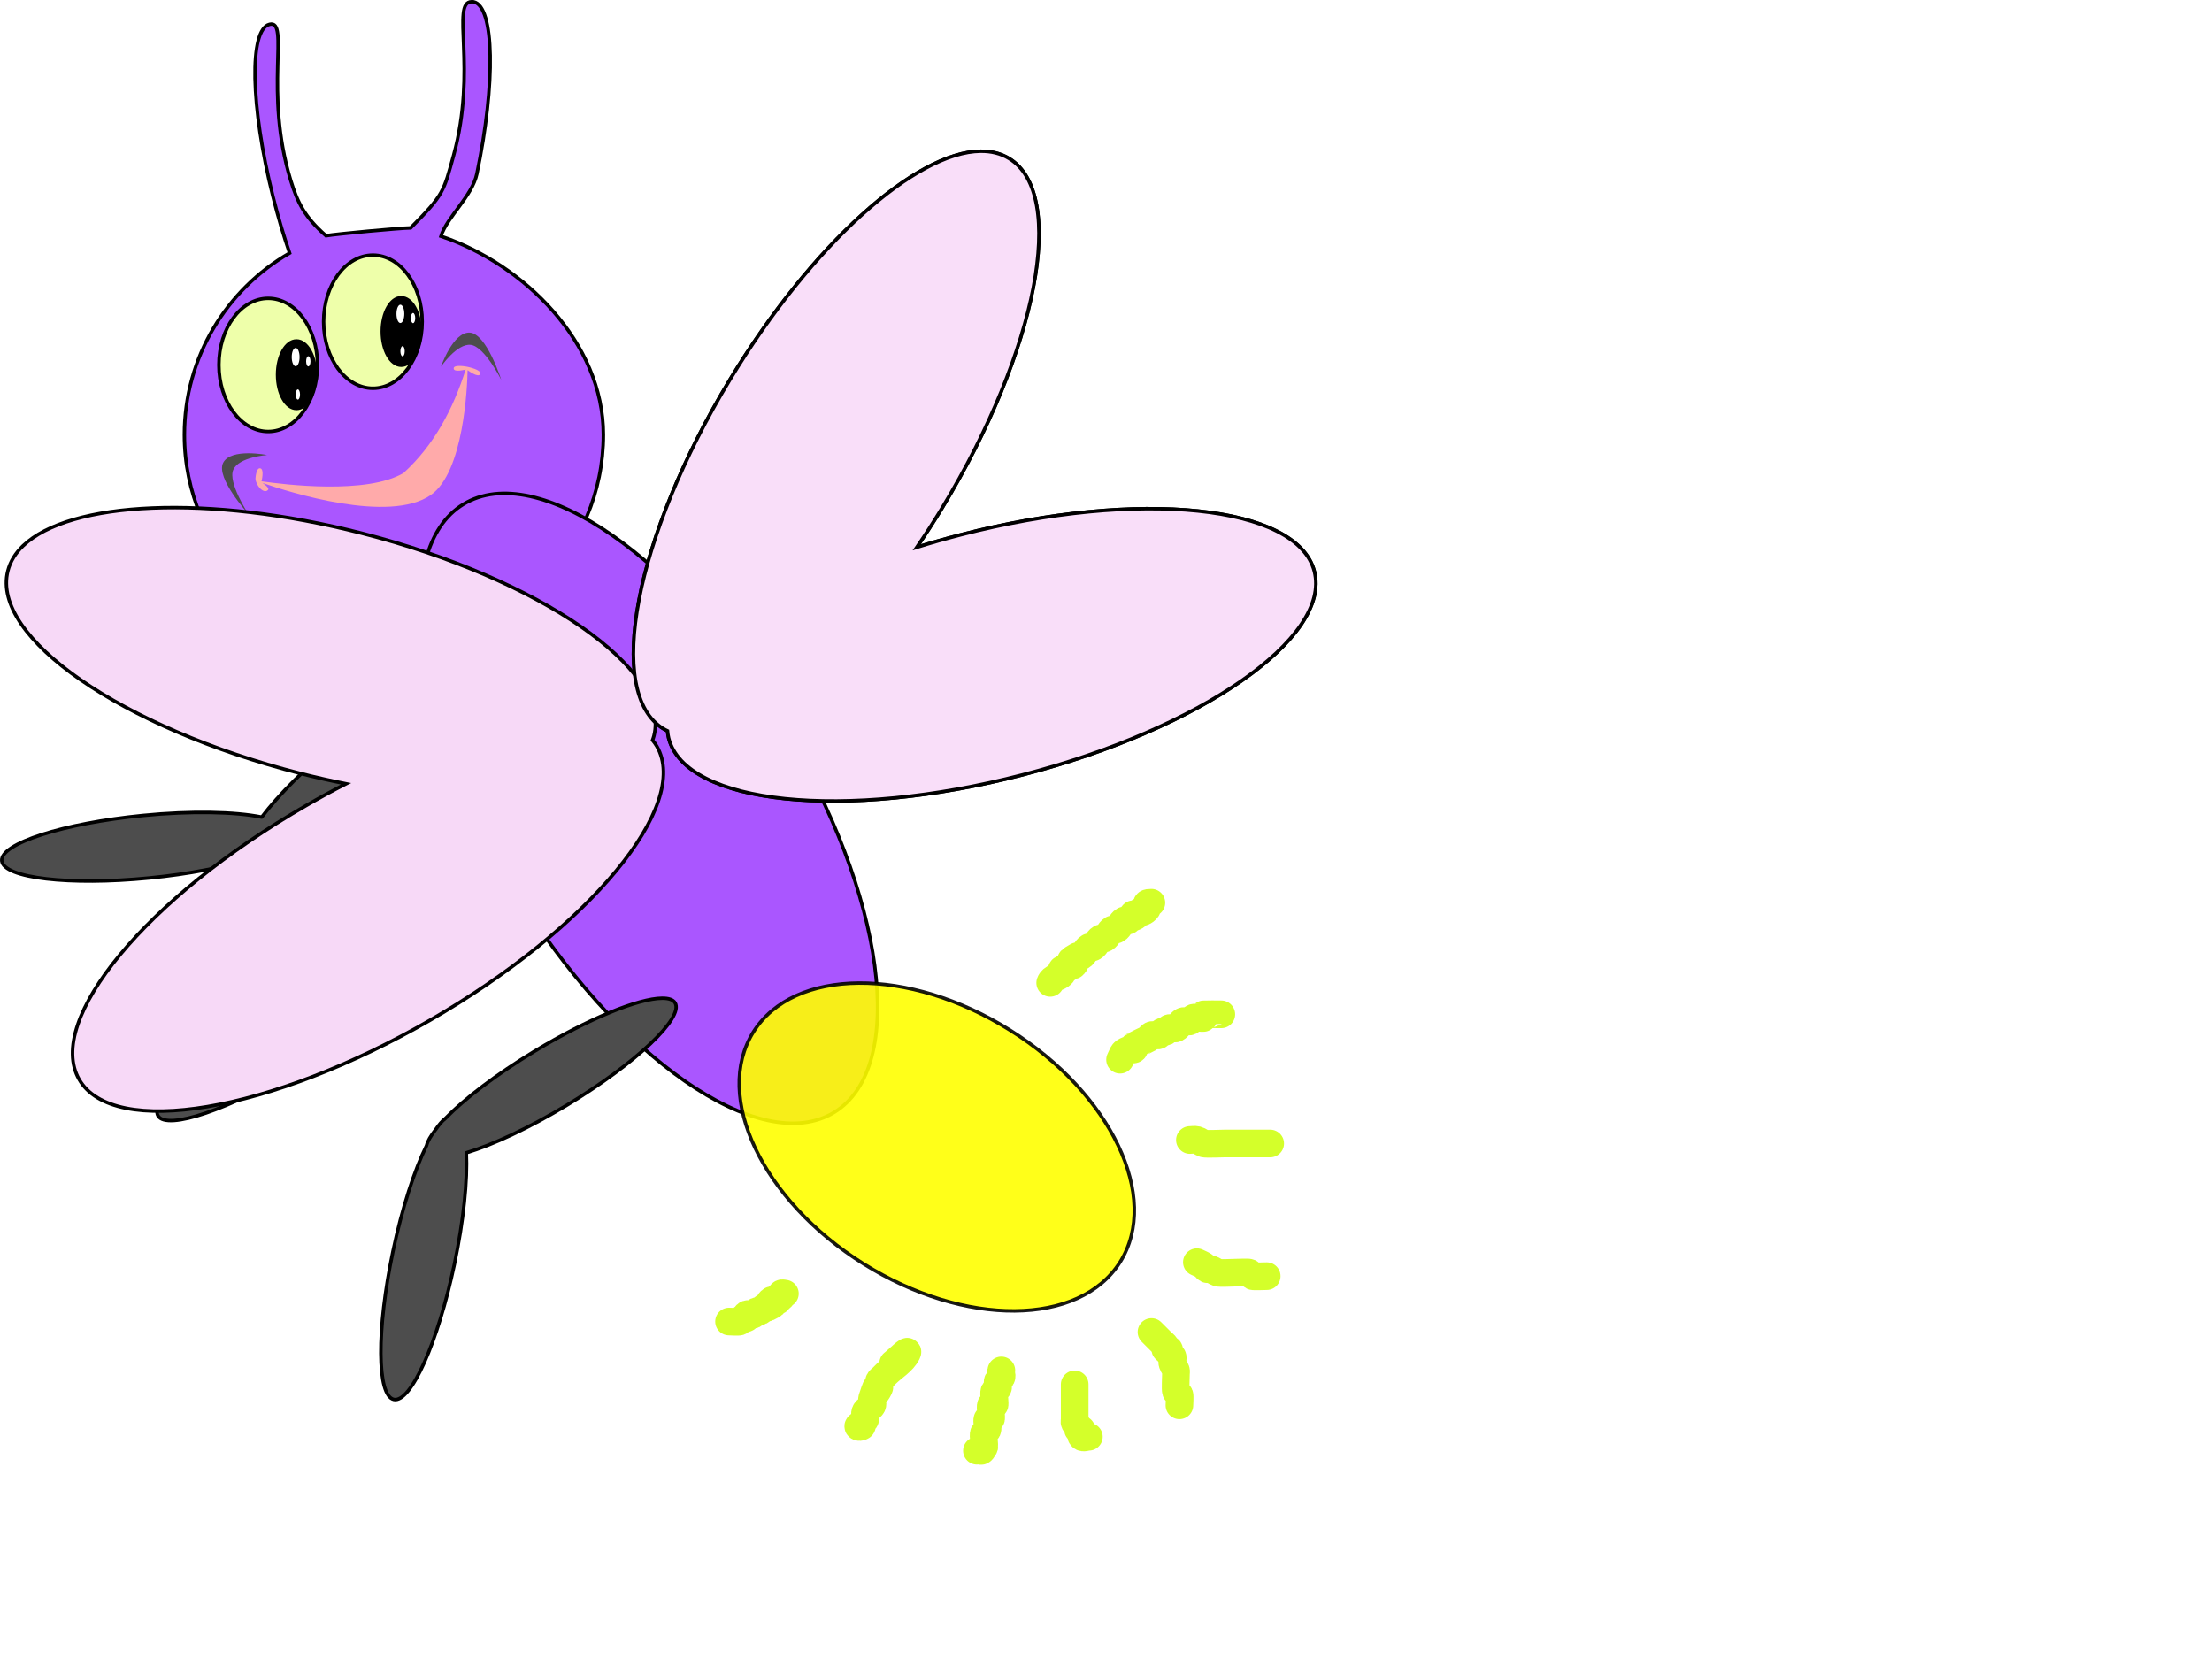 <?xml version="1.0"?><svg width="640" height="480" xmlns="http://www.w3.org/2000/svg">
 <defs>
  <filter color-interpolation-filters="sRGB" height="1.276" y="-0.138" width="1.216" x="-0.108" id="filter3834">
   <feGaussianBlur id="feGaussianBlur3836" stdDeviation="0.785"/>
  </filter>
  <filter color-interpolation-filters="sRGB" height="1.216" y="-0.108" width="1.289" x="-0.145" id="filter3838">
   <feGaussianBlur id="feGaussianBlur3840" stdDeviation="0.785"/>
  </filter>
  <filter id="path3853_blur">
   <feGaussianBlur stdDeviation="0.1"/>
  </filter>
 </defs>
 <g>
  <title>Layer 1</title>
  <path fill="#aa56ff" fill-rule="evenodd" stroke="#000000" id="path2816" d="m136.447,0.501c-6.013,0.068 1.65,19.488 -5.219,44.504c-2.869,10.45 -2.849,11.33 -12.411,20.929c-3.234,0.045 -21.408,1.74 -24.5,2.272c-6.16,-5.39 -8.252,-9.599 -10.237,-16.116c-7.799,-25.618 -0.148,-46.544 -6.103,-45.058c-5.954,1.486 -5.515,23.737 0.969,49.719c1.465,5.869 3.101,11.4 4.844,16.469c-18.185,10.462 -30.437,30.077 -30.437,52.562c0,33.474 27.12,60.625 60.594,60.625c33.474,0 60.625,-27.151 60.625,-60.625c0,-26.709 -23.008,-49.364 -46.996,-57.438c1.714,-5.507 9.047,-11.593 10.402,-18.062c5.49,-26.21 5.069,-48.492 -0.938,-49.75c-0.188,-0.039 -0.4,-0.033 -0.594,-0.031l0,-0z"/>
  <path fill="#aa56ff" fill-rule="evenodd" stroke="#000000" stroke-linecap="round" stroke-linejoin="round" stroke-miterlimit="4" stroke-dashoffset="0" d="m226.512,210.21c29.623,48.587 36.26,98.568 14.825,111.637c-21.435,13.069 -62.826,-15.724 -92.449,-64.311c-29.623,-48.587 -36.26,-98.568 -14.825,-111.637c21.435,-13.069 62.826,15.724 92.449,64.311z" id="path2842"/>
  <path opacity="0.9" fill="#ffff00" fill-rule="evenodd" stroke="#000000" stroke-linecap="round" stroke-linejoin="round" stroke-miterlimit="4" stroke-dashoffset="0" d="m292.224,298.047c29.31,18.367 43.584,48.394 31.883,67.067c-11.702,18.673 -44.948,18.921 -74.258,0.554c-29.31,-18.367 -43.584,-48.394 -31.883,-67.067c11.702,-18.673 44.948,-18.921 74.258,-0.554z" id="path2844"/>
  <path fill="#4d4d4d" fill-rule="evenodd" stroke="#000000" stroke-linecap="round" stroke-linejoin="round" stroke-miterlimit="4" stroke-dashoffset="0" id="path2846" d="m133.884,193.814c-6.084,-0.1 -20.64,8.031 -35.781,20.375c-9.696,7.904 -17.612,15.905 -22.375,22.219c-7.786,-1.567 -20.322,-1.848 -34.375,-0.469c-23.042,2.262 -41.334,8.128 -40.844,13.125c0.49,4.997 19.583,7.23 42.625,4.969c11.587,-1.137 21.946,-3.167 29.344,-5.562c7.501,-2.392 20.721,-6.814 37.125,-20.188c17.945,-14.63 29.923,-29.64 26.75,-33.531c-0.496,-0.608 -1.342,-0.919 -2.469,-0.938z"/>
  <path fill="#4d4d4d" fill-rule="evenodd" stroke="#000000" stroke-linecap="round" stroke-linejoin="round" stroke-miterlimit="4" stroke-dashoffset="0" id="path2846-4" d="m147.447,216.595c-5.314,0.51 -16.798,13.958 -27.188,32.188c-6.752,11.846 -11.515,23.047 -13.406,30.781c-7.66,2.164 -18.47,7.083 -29.844,13.906c-19.854,11.91 -33.864,25.069 -31.281,29.375c2.583,4.306 20.771,-1.871 40.625,-13.781c14.091,-8.453 25.204,-17.498 29.562,-23.594c5.761,-5.476 13.18,-15.502 20.125,-27.688c11.464,-20.115 17.237,-38.42 12.875,-40.906c-0.409,-0.233 -0.919,-0.334 -1.469,-0.281z"/>
  <path fill="#4d4d4d" fill-rule="evenodd" stroke="#000000" stroke-linecap="round" stroke-linejoin="round" stroke-miterlimit="4" stroke-dashoffset="0" id="path2846-48" d="m191.541,288.814c-6.831,0.064 -21.306,5.917 -36.782,15.281c-11.122,6.73 -20.401,13.827 -25.937,19.531c-0.01,0.01 -0.022,0.021 -0.031,0.031c-0.868,0.663 -1.778,1.737 -2.719,3.125c-0.04,0.059 -0.085,0.097 -0.125,0.157c-1.353,1.737 -2.23,3.253 -2.531,4.5c-3.501,7.121 -7.085,18.076 -9.719,30.593c-4.768,22.657 -4.664,41.841 0.25,42.875c4.913,1.035 12.763,-16.5 17.531,-39.156c2.672,-12.696 3.818,-24.28 3.438,-32.219c7.615,-2.267 18.165,-7.167 29.25,-13.875c19.808,-11.985 33.755,-25.204 31.156,-29.5c-0.569,-0.939 -1.869,-1.361 -3.781,-1.343l0,0z"/>
  <path fill="#eeffaa" fill-rule="evenodd" stroke="#000000" stroke-linecap="round" stroke-linejoin="round" stroke-miterlimit="4" stroke-dashoffset="0" d="m93.631,93.074c0,10.638 6.385,19.261 14.261,19.261c7.876,0 14.261,-8.624 14.261,-19.261c0,-10.638 -6.385,-19.261 -14.261,-19.261c-7.876,0 -14.261,8.624 -14.261,19.261z" id="path2906"/>
  <path fill="#000000" fill-rule="evenodd" stroke="#000000" stroke-linecap="round" stroke-linejoin="round" stroke-miterlimit="4" stroke-dashoffset="0" d="m110.604,95.906c0,5.392 2.453,9.764 5.478,9.764c3.025,0 5.478,-4.371 5.478,-9.764c0,-5.392 -2.453,-9.764 -5.478,-9.764c-3.025,0 -5.478,4.371 -5.478,9.764z" id="path2908"/>
  <path fill="#ffffff" fill-rule="evenodd" d="m114.706,90.81c0,1.464 0.509,2.652 1.136,2.652c0.628,0 1.136,-1.187 1.136,-2.652c0,-1.464 -0.509,-2.652 -1.136,-2.652c-0.628,0 -1.136,1.187 -1.136,2.652z" id="path2910"/>
  <path fill="#ffffff" fill-rule="evenodd" d="m118.873,92.03c0,0.814 0.283,1.473 0.631,1.473c0.349,0 0.631,-0.66 0.631,-1.473c0,-0.814 -0.283,-1.473 -0.631,-1.473c-0.349,0 -0.631,0.66 -0.631,1.473z" id="path2910-2"/>
  <path fill="#ffffff" fill-rule="evenodd" d="m115.842,101.627c0,0.814 0.283,1.473 0.631,1.473c0.349,0 0.631,-0.66 0.631,-1.473c0,-0.814 -0.283,-1.473 -0.631,-1.473c-0.349,0 -0.631,0.66 -0.631,1.473z" id="path2910-5"/>
  <path fill="#eeffaa" fill-rule="evenodd" stroke="#000000" stroke-linecap="round" stroke-linejoin="round" stroke-miterlimit="4" stroke-dashoffset="0" d="m63.332,105.585c0,10.638 6.385,19.261 14.261,19.261c7.876,0 14.261,-8.624 14.261,-19.261c0,-10.638 -6.385,-19.261 -14.261,-19.261c-7.876,0 -14.261,8.624 -14.261,19.261z" id="path2906-5"/>
  <path fill="#000000" fill-rule="evenodd" stroke="#000000" stroke-linecap="round" stroke-linejoin="round" stroke-miterlimit="4" stroke-dashoffset="0" d="m80.304,108.416c0,5.392 2.453,9.764 5.478,9.764c3.025,0 5.478,-4.371 5.478,-9.764c0,-5.392 -2.453,-9.764 -5.478,-9.764c-3.025,0 -5.478,4.371 -5.478,9.764z" id="path2908-1"/>
  <path fill="#ffffff" fill-rule="evenodd" d="m84.406,103.32c0,1.464 0.509,2.652 1.136,2.652c0.628,0 1.136,-1.187 1.136,-2.652c0,-1.464 -0.509,-2.652 -1.136,-2.652c-0.628,0 -1.136,1.187 -1.136,2.652z" id="path2910-7"/>
  <path fill="#ffffff" fill-rule="evenodd" d="m88.573,104.541c0,0.814 0.283,1.473 0.631,1.473c0.349,0 0.631,-0.66 0.631,-1.473c0,-0.814 -0.283,-1.473 -0.631,-1.473c-0.349,0 -0.631,0.66 -0.631,1.473z" id="path2910-2-1"/>
  <path fill="#ffffff" fill-rule="evenodd" d="m85.543,114.137c0,0.814 0.283,1.473 0.631,1.473c0.349,0 0.631,-0.66 0.631,-1.473c0,-0.814 -0.283,-1.473 -0.631,-1.473c-0.349,0 -0.631,0.66 -0.631,1.473z" id="path2910-5-1"/>
  <path fill="#ffaaaa" id="path2988" d="m133.228,105.876c-0.997,-0.035 -1.979,0.095 -1.969,0.719c0.02,1.248 3.469,0.312 3.469,0.312c-3.563,11.265 -9.099,21.862 -17.969,29.938c-10.559,6.307 -34.547,3.362 -41.094,2.406c0,0 0.878,-3.462 -0.344,-3.75c-1.252,-0.295 -1.406,3.013 -1.406,3.013c0.162,2.094 2.443,4.498 3.625,3.237c0.593,-0.633 -1.625,-2.031 -1.625,-2.031c7.749,2.688 36.636,11.826 48.688,3.531c9.611,-6.615 10.586,-31.472 10.688,-36.156c0,0 3.121,2.363 3.656,1.125c0.535,-1.238 -3.719,-2.094 -3.719,-2.094c0,0 -1.003,-0.215 -2,-0.25z"/>
  <path fill="#4d4d4d" filter="url(#filter3834)" id="path2990" d="m127.595,106.088c0,0 3.46,-10.128 8.334,-9.849c4.874,0.279 9.091,13.637 9.091,13.637c0,0 -4.849,-9.665 -8.839,-10.102c-3.99,-0.436 -8.586,6.313 -8.586,6.313z"/>
  <path fill="#4d4d4d" filter="url(#filter3838)" id="path2990-5" d="m77.269,131.646c0,0 -10.495,-2.096 -12.702,2.259c-2.207,4.354 7.225,14.711 7.225,14.711c0,0 -5.921,-9.048 -4.295,-12.717c1.627,-3.669 9.772,-4.253 9.772,-4.253z"/>
  <path fill="#ff7f00" stroke="#d4ff2a" stroke-width="8" stroke-linecap="round" stroke-linejoin="round" stroke-miterlimit="4" id="path3853" d="m303.857,284.37c0.6,-1.673 2.42,-1.481 3.377,-2.576c0.265,-0.304 -0.265,-0.984 0,-1.288c0.265,-0.304 0.79,0.192 1.126,0c0.475,-0.271 0.651,-1.016 1.126,-1.288c0.336,-0.192 0.86,0.304 1.126,0c2.329,-2.665 -3.559,0.104 1.126,-2.576c0.336,-0.192 0.79,0.192 1.126,0c0.949,-0.543 1.302,-2.033 2.251,-2.576c0.336,-0.192 0.79,0.192 1.126,0c0.949,-0.543 1.302,-2.033 2.251,-2.576c0.336,-0.192 0.79,0.192 1.126,0c0.949,-0.543 1.302,-2.033 2.251,-2.576c0.336,-0.192 0.79,0.192 1.126,0c0.949,-0.543 1.302,-2.033 2.251,-2.576c0.336,-0.192 0.79,0.192 1.126,0c3.733,-4.272 -1.061,0.607 2.251,-1.288c0.475,-0.272 0.651,-1.016 1.126,-1.288c0.336,-0.192 0.79,0.192 1.126,0c2.695,-1.542 -0.709,-2.576 2.251,-2.576" filter="url(#path3853_blur)"/>
  <path fill="#e5ff80" stroke="#d4ff2a" stroke-width="8" stroke-linecap="round" stroke-linejoin="round" stroke-miterlimit="4" id="path3855" d="m324.07,306.604c1.077,-2.155 0.606,-2.222 3.03,-3.03c0.319,-0.107 0.772,0.238 1.01,0c0.238,-0.238 -0.238,-0.772 0,-1.01c0.065,-0.065 3.852,-1.895 4.041,-2.02c0.396,-0.264 0.584,-0.797 1.01,-1.01c0.602,-0.301 1.418,0.301 2.02,0c0.426,-0.213 0.584,-0.797 1.01,-1.01c0.301,-0.151 0.709,0.151 1.01,0c0.426,-0.213 0.584,-0.797 1.01,-1.01c0.602,-0.301 1.418,0.301 2.02,0c0.852,-0.426 1.168,-1.594 2.02,-2.02c0.602,-0.301 1.418,0.301 2.02,0c0.426,-0.213 0.584,-0.797 1.01,-1.01c0.401,-0.2 2.824,0.206 3.03,0c0.238,-0.238 -0.238,-0.772 0,-1.01c0.046,-0.046 4.574,0 5.051,0"/>
  <path fill="#e5ff80" stroke="#d4ff2a" stroke-width="8" stroke-linecap="round" stroke-linejoin="round" stroke-miterlimit="4" id="path3857" d="m344.273,329.837c0.673,0 1.367,-0.163 2.02,0c0.73,0.183 1.306,0.772 2.02,1.01c0.616,0.205 5.281,0 6.061,0c4.377,0 8.755,0 13.132,0"/>
  <path fill="#e5ff80" stroke="#d4ff2a" stroke-width="8" stroke-linecap="round" stroke-linejoin="round" stroke-miterlimit="4" id="path3859" d="m346.293,365.192c0.673,0.337 1.394,0.593 2.02,1.01c0.396,0.264 0.584,0.797 1.01,1.01c0.301,0.151 0.691,-0.107 1.01,0c0.714,0.238 1.306,0.772 2.02,1.01c0.636,0.212 4.14,0 5.051,0c0.528,0 3.775,-0.133 4.041,0c0.426,0.213 0.584,0.797 1.01,1.01c0.266,0.133 3.512,0 4.041,0"/>
  <path fill="#e5ff80" stroke="#d4ff2a" stroke-width="8" stroke-linecap="round" stroke-linejoin="round" stroke-miterlimit="4" id="path3861" d="m333.161,385.396c1.01,1.01 2.02,2.02 3.03,3.03c0.337,0.337 0.797,0.584 1.01,1.01c0.151,0.301 -0.238,0.772 0,1.01c0.238,0.238 0.772,-0.238 1.01,0c0.238,0.238 -0.151,0.709 0,1.01c0.213,0.426 0.797,0.584 1.01,1.01c0.301,0.602 -0.213,1.381 0,2.02c0.238,0.714 0.772,1.306 1.01,2.02c0.106,0.319 0,0.673 0,1.01c0,0.948 -0.193,4.472 0,5.051c0.151,0.452 0.797,0.584 1.01,1.01c0.154,0.307 0,2.576 0,3.03"/>
  <path fill="#e5ff80" stroke="#d4ff2a" stroke-width="8" stroke-linecap="round" stroke-linejoin="round" stroke-miterlimit="4" id="path3863" d="m289.725,396.507c-0.301,0.602 0.301,1.418 0,2.02c-0.213,0.426 -0.797,0.584 -1.01,1.01c-0.301,0.602 0.301,1.418 0,2.02c-0.213,0.426 -0.797,0.584 -1.01,1.01c-0.274,0.548 0.276,3.764 0,4.041c-0.238,0.238 -0.772,-0.238 -1.01,0c-0.243,0.243 0.243,3.798 0,4.041c-0.238,0.238 -0.772,-0.238 -1.01,0c-0.207,0.206 0.2,2.63 0,3.03c-0.213,0.426 -0.797,0.584 -1.01,1.01c-0.317,0.635 0.317,3.406 0,4.041c-0.213,0.426 -0.673,1.347 -1.01,1.01c-0.337,-0.337 1.486,-1.01 1.01,-1.01c-0.753,0 -1.347,0.673 -2.02,1.01"/>
  <path fill="#e5ff80" stroke="#d4ff2a" stroke-width="8" stroke-linecap="round" stroke-linejoin="round" stroke-miterlimit="4" id="path3865" d="m258.41,394.487c1.347,-1.01 4.794,-4.536 4.041,-3.03c-1.278,2.555 -4.041,4.041 -6.061,6.061c-0.337,0.337 -0.673,0.673 -1.01,1.01c-0.337,0.337 -0.797,0.584 -1.01,1.01c-0.271,0.543 0.271,1.478 0,2.02c-2.312,4.623 0.419,-4.286 -2.02,3.031c-0.213,0.639 0.301,1.418 0,2.02c-0.426,0.852 -1.719,1.117 -2.02,2.02c-0.213,0.639 0.213,1.381 0,2.02c-0.151,0.452 -0.797,0.584 -1.01,1.01c-0.151,0.301 0.238,0.772 0,1.01c-0.238,0.238 -1.01,0.337 -1.01,0c0,-0.337 0.673,0 1.01,0"/>
  <path fill="#e5ff80" stroke="#d4ff2a" stroke-width="8" stroke-linecap="round" stroke-linejoin="round" stroke-miterlimit="4" id="path3867" d="m227.095,374.284c-0.337,0 -0.772,-0.238 -1.01,0c-0.238,0.238 0.238,0.772 0,1.01c-0.238,0.238 -0.772,-0.238 -1.01,0c-0.238,0.238 0.238,0.772 0,1.01c-0.339,0.339 -1.681,-0.339 -2.02,0c-2.09,2.09 3.194,-0.082 -1.01,2.02c-0.301,0.151 -0.709,-0.151 -1.01,0c-0.426,0.213 -0.584,0.797 -1.01,1.01c-0.301,0.151 -0.709,-0.151 -1.01,0c-0.426,0.213 -0.584,0.797 -1.01,1.01c-0.602,0.301 -1.544,-0.476 -2.02,0c-0.238,0.238 0.238,0.772 0,1.01c-0.238,0.238 -0.709,-0.151 -1.01,0c-0.426,0.213 -0.584,0.797 -1.01,1.01c-0.307,0.154 -2.576,0 -3.03,0"/>
  <path fill="#e5ff80" stroke="#d4ff2a" stroke-width="8" stroke-linecap="round" stroke-linejoin="round" stroke-miterlimit="4" id="path3869" d="m310.938,400.548c0,1.347 0,2.694 0,4.041c0,1.684 0,3.367 0,5.051c0,0.337 0,0.673 0,1.01c0,0.337 -0.151,0.709 0,1.01c0.213,0.426 0.797,0.584 1.01,1.01c0.151,0.301 -0.238,0.772 0,1.01c0.238,0.238 0.86,-0.301 1.01,0c0.301,0.602 -0.476,1.544 0,2.02c0.476,0.476 1.347,0 2.02,0c0.337,0 -0.673,0 -1.01,0"/>
  <path fill="#84b4e2" fill-opacity="0.395" fill-rule="evenodd" stroke="#000000" d="m283.719,43.75c-18.721,0.205 -48.741,26.842 -72.469,66c-27.611,45.566 -36.251,90.83 -19.312,101.094c0.381,0.231 0.787,0.433 1.188,0.625c0.068,0.717 0.163,1.426 0.344,2.125c4.956,19.175 50.792,23.927 102.375,10.594c51.583,-13.333 89.394,-39.7 84.438,-58.875c-4.956,-19.175 -50.792,-23.895 -102.375,-10.562c-4.323,1.117 -8.544,2.305 -12.656,3.594c2.497,-3.672 4.956,-7.466 7.344,-11.406c27.611,-45.566 36.282,-90.83 19.344,-101.094c-2.382,-1.443 -5.155,-2.127 -8.219,-2.094z" id="path2853"/>
  <path fill="#f7d9f7" fill-rule="evenodd" stroke="#000000" d="m6.661,157.928c13.503,-12.968 53.587,-14.988 97.95,-3.664c51.624,13.177 89.497,39.427 84.599,58.617c-0.11,0.432 -0.258,0.861 -0.41,1.278c0.454,0.56 0.883,1.132 1.243,1.757c9.895,17.156 -19.486,52.655 -65.639,79.274c-46.152,26.619 -91.606,34.289 -101.501,17.133c-9.895,-17.156 19.508,-52.633 65.661,-79.252c3.868,-2.231 7.712,-4.34 11.55,-6.301c-4.354,-0.872 -8.767,-1.856 -13.231,-2.996c-51.624,-13.177 -89.519,-39.405 -84.621,-58.595c0.689,-2.699 2.189,-5.129 4.399,-7.251z" id="path2853-7"/>
  <path id="svg_1" fill="#f9def9" fill-rule="evenodd" stroke="#000000" d="m283.719,43.75c-18.721,0.205 -48.741,26.842 -72.469,66c-27.611,45.566 -36.251,90.83 -19.312,101.094c0.381,0.231 0.787,0.433 1.188,0.625c0.068,0.717 0.163,1.426 0.344,2.125c4.956,19.175 50.792,23.927 102.375,10.594c51.583,-13.333 89.394,-39.7 84.438,-58.875c-4.956,-19.175 -50.792,-23.895 -102.375,-10.562c-4.323,1.117 -8.544,2.305 -12.656,3.594c2.497,-3.672 4.956,-7.466 7.344,-11.406c27.611,-45.566 36.282,-90.83 19.344,-101.094c-2.382,-1.443 -5.155,-2.127 -8.219,-2.094z"/>
 </g>
</svg>